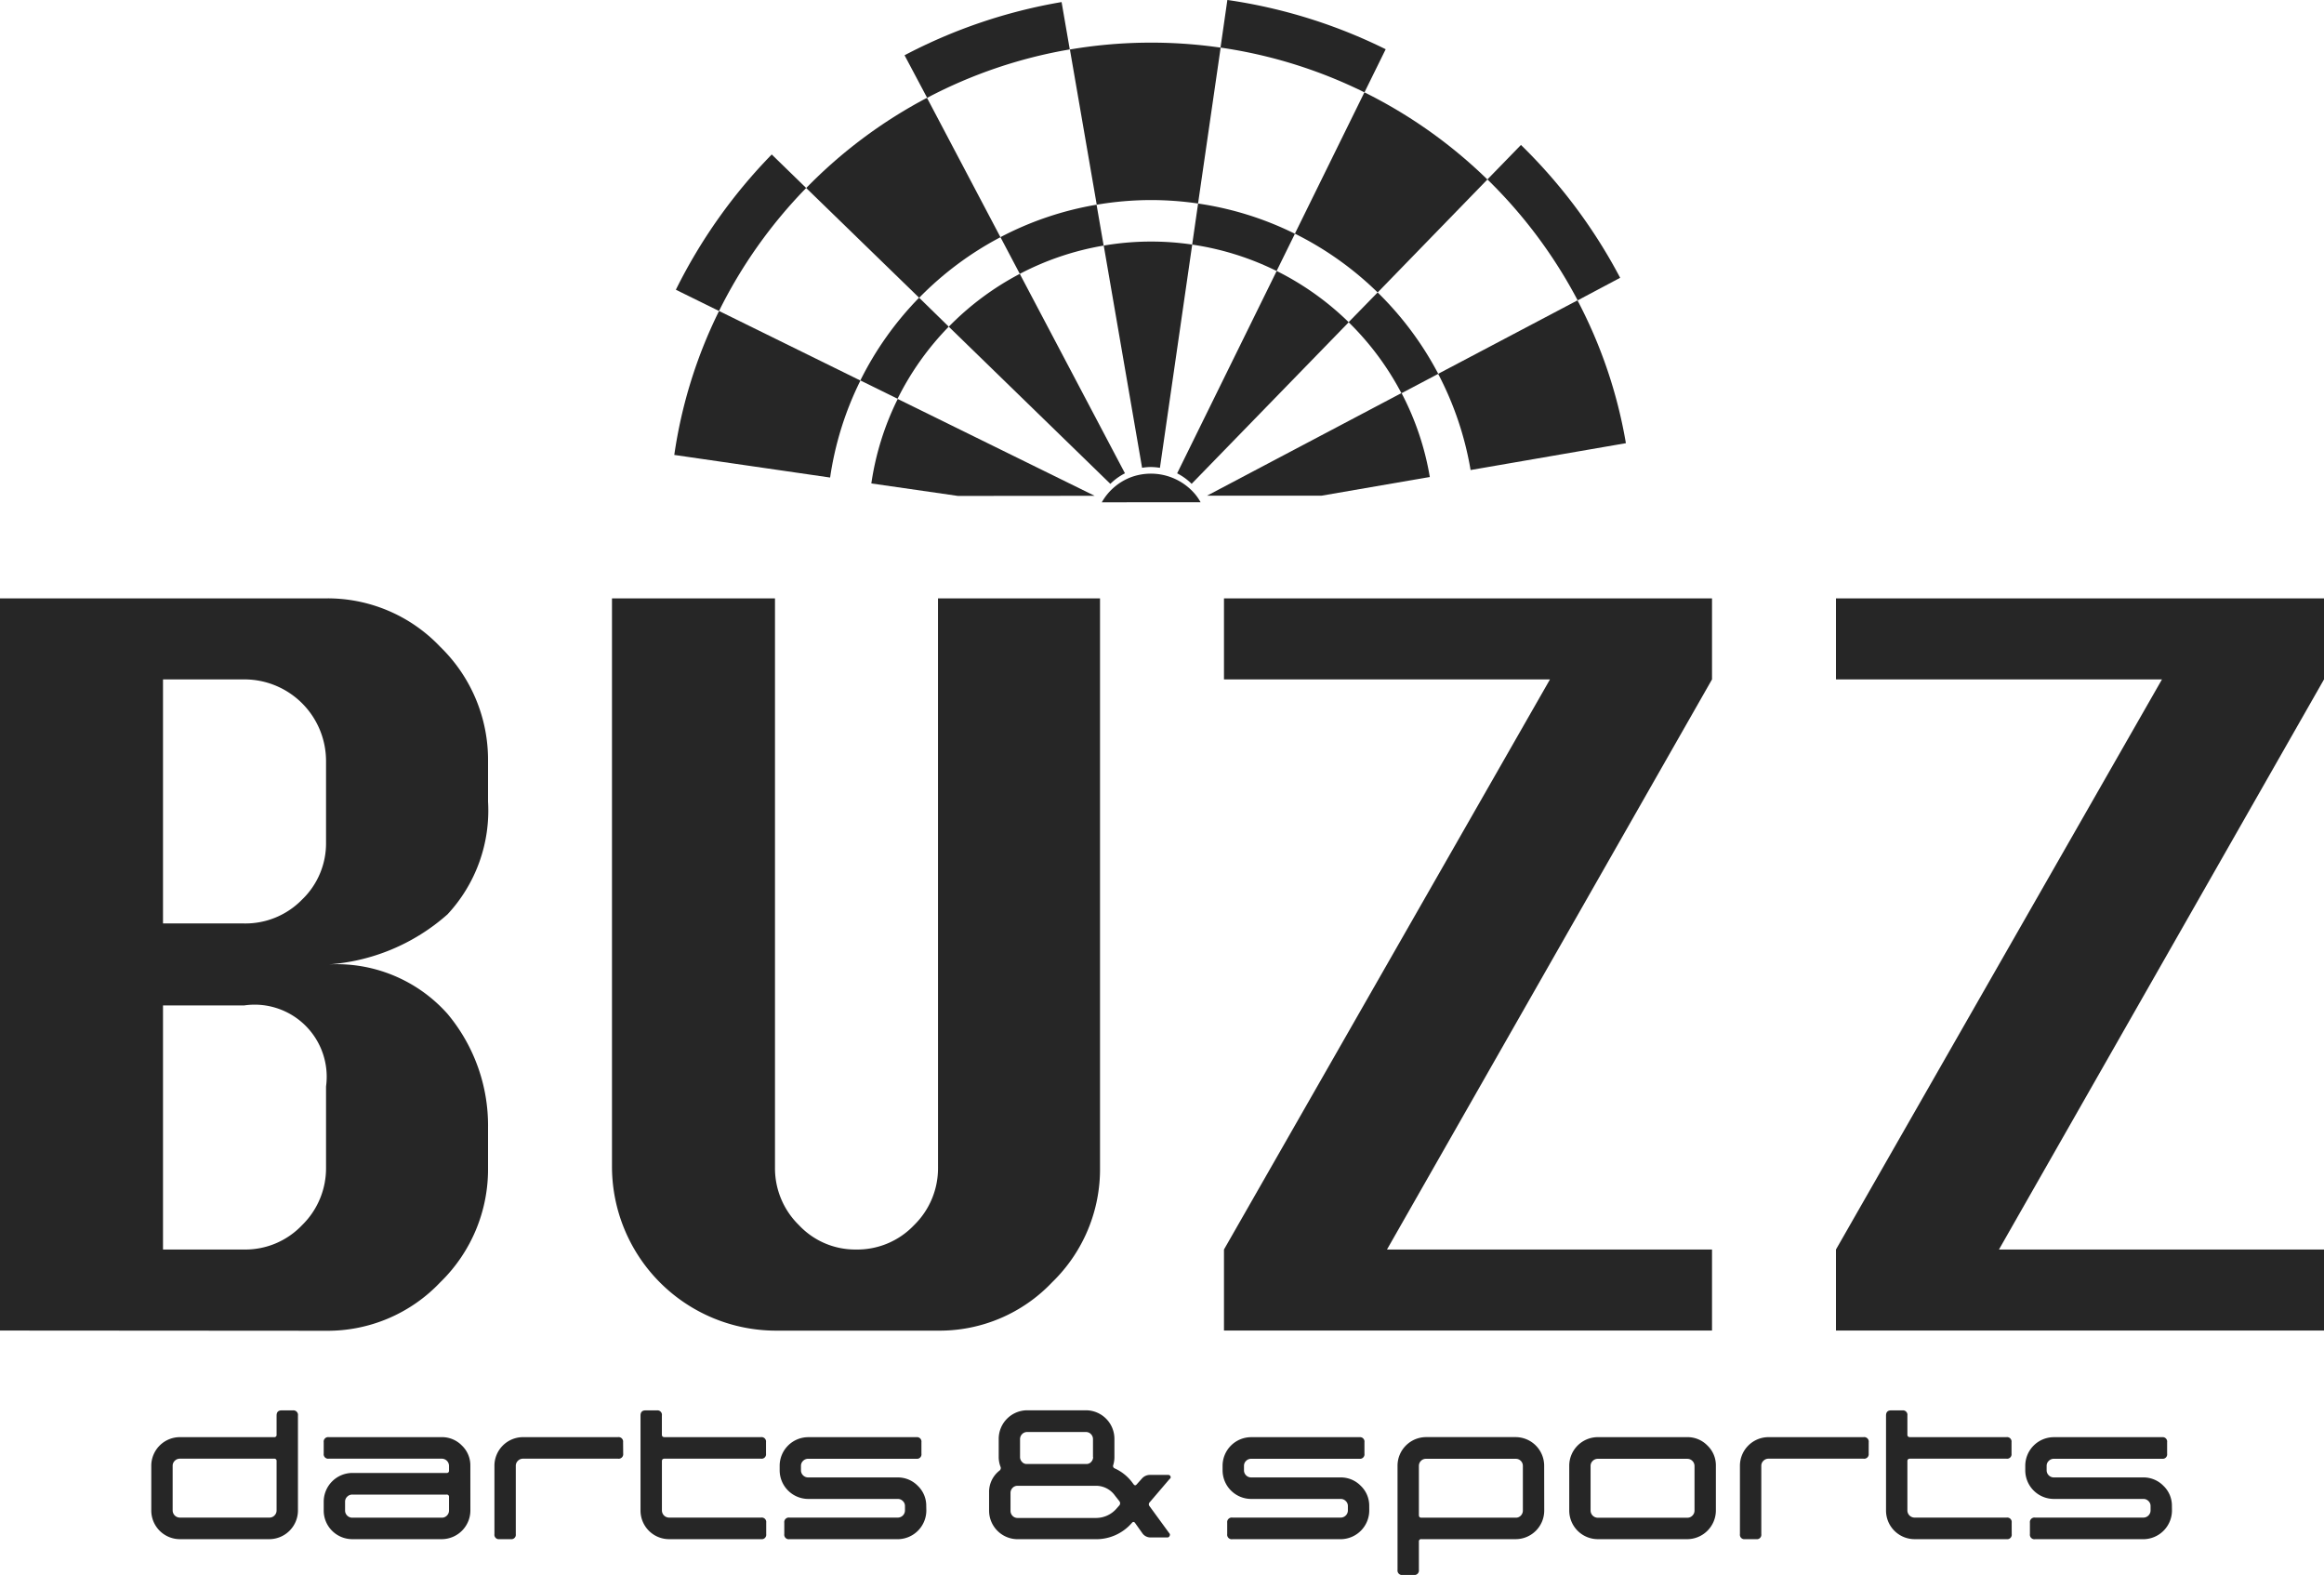 <svg xmlns="http://www.w3.org/2000/svg" xmlns:xlink="http://www.w3.org/1999/xlink" width="72" height="48.786" viewBox="0 0 72 48.786">
  <defs>
    <clipPath id="clip-path">
      <rect id="長方形_1094" data-name="長方形 1094" width="72" height="48.786" fill="none"/>
    </clipPath>
  </defs>
  <g id="グループ_1296" data-name="グループ 1296" clip-path="url(#clip-path)">
    <path id="パス_6012" data-name="パス 6012" d="M223.831,26.37l1.318-.7a16.467,16.467,0,0,0-3.073-4.115l-1.039,1.068a14.965,14.965,0,0,1,2.794,3.742" transform="translate(-174.955 -17.065)" fill="#262626"/>
    <path id="パス_6013" data-name="パス 6013" d="M104.476,23.989l-1.068-1.039a16.451,16.451,0,0,0-2.97,4.19l1.337.658a14.956,14.956,0,0,1,2.7-3.81" transform="translate(-79.499 -18.165)" fill="#262626"/>
    <path id="パス_6014" data-name="パス 6014" d="M139.541,1.775,139.287.306a16.3,16.3,0,0,0-4.865,1.648l.7,1.318a14.817,14.817,0,0,1,4.424-1.5" transform="translate(-106.398 -0.242)" fill="#262626"/>
    <path id="パス_6015" data-name="パス 6015" d="M185.833,2.863l.658-1.337A16.291,16.291,0,0,0,181.586,0l-.212,1.475a14.825,14.825,0,0,1,4.459,1.387" transform="translate(-143.561 -0.001)" fill="#262626"/>
    <path id="パス_6016" data-name="パス 6016" d="M194.993,19.927l3.4-3.5a14.965,14.965,0,0,0-3.81-2.7l-2.154,4.378a10.071,10.071,0,0,1,2.563,1.82" transform="translate(-152.312 -10.867)" fill="#262626"/>
    <path id="パス_6017" data-name="パス 6017" d="M214.737,49.887l4.808-.831a14.818,14.818,0,0,0-1.5-4.424l-4.317,2.276a9.972,9.972,0,0,1,1.005,2.978" transform="translate(-169.173 -35.328)" fill="#262626"/>
    <path id="パス_6018" data-name="パス 6018" d="M105.966,48.361l-4.378-2.154a14.817,14.817,0,0,0-1.387,4.459l4.828.7a9.978,9.978,0,0,1,.937-3" transform="translate(-79.311 -36.574)" fill="#262626"/>
    <path id="パス_6019" data-name="パス 6019" d="M161.492,11.21a10.118,10.118,0,0,1,1.457.107l.7-4.828a15.008,15.008,0,0,0-4.67.057l.831,4.808a10.1,10.1,0,0,1,1.686-.144" transform="translate(-125.832 -5.013)" fill="#262626"/>
    <path id="パス_6020" data-name="パス 6020" d="M125.825,18.85l-2.276-4.317a14.978,14.978,0,0,0-3.742,2.794l3.5,3.4a10.079,10.079,0,0,1,2.521-1.878" transform="translate(-94.83 -11.503)" fill="#262626"/>
    <path id="パス_6021" data-name="パス 6021" d="M202.064,46.58l1.137-.6a10.074,10.074,0,0,0-1.878-2.521l-.9.921a8.788,8.788,0,0,1,1.637,2.2" transform="translate(-158.642 -34.4)" fill="#262626"/>
    <path id="パス_6022" data-name="パス 6022" d="M130.594,45.143l-.921-.9a10.071,10.071,0,0,0-1.82,2.563l1.153.567a8.781,8.781,0,0,1,1.588-2.235" transform="translate(-101.198 -35.022)" fill="#262626"/>
    <path id="パス_6023" data-name="パス 6023" d="M179.774,32.328l.567-1.153a9.968,9.968,0,0,0-3-.936l-.183,1.272a8.7,8.7,0,0,1,2.617.818" transform="translate(-140.223 -23.934)" fill="#262626"/>
    <path id="パス_6024" data-name="パス 6024" d="M151.87,31.682l-.219-1.266a9.97,9.97,0,0,0-2.978,1.005l.6,1.137a8.7,8.7,0,0,1,2.6-.876" transform="translate(-117.678 -24.075)" fill="#262626"/>
    <path id="パス_6025" data-name="パス 6025" d="M146.459,46.871,143.2,40.692a8.79,8.79,0,0,0-2.2,1.637l5.006,4.868a1.786,1.786,0,0,1,.45-.326" transform="translate(-111.606 -32.209)" fill="#262626"/>
    <path id="パス_6026" data-name="パス 6026" d="M165.476,42.877a1.79,1.79,0,0,1,.277.024l1-6.915a8.713,8.713,0,0,0-2.741.031L165.2,42.9a1.77,1.77,0,0,1,.278-.024" transform="translate(-129.817 -28.41)" fill="#262626"/>
    <path id="パス_6027" data-name="パス 6027" d="M175.364,46.857l4.868-5.006A8.791,8.791,0,0,0,178,40.263l-3.084,6.268a1.781,1.781,0,0,1,.45.326" transform="translate(-138.447 -31.869)" fill="#262626"/>
    <path id="パス_6028" data-name="パス 6028" d="M136.386,62.266l-6.1-3a8.692,8.692,0,0,0-.818,2.617l2.684.387Z" transform="translate(-102.473 -46.908)" fill="#262626"/>
    <path id="パス_6029" data-name="パス 6029" d="M166.793,71.258a1.677,1.677,0,0,0-.159-.237,1.792,1.792,0,0,0-1.988-.543,1.758,1.758,0,0,0-.914.781Z" transform="translate(-129.597 -55.7)" fill="#262626"/>
    <path id="パス_6030" data-name="パス 6030" d="M182.912,61.6l3.359-.58a8.692,8.692,0,0,0-.876-2.6L179.368,61.6Z" transform="translate(-141.974 -46.245)" fill="#262626"/>
    <path id="パス_6031" data-name="パス 6031" d="M0,111.586V88.906H10.1a4.805,4.805,0,0,1,3.538,1.5,4.88,4.88,0,0,1,1.482,3.553V95.2a4.721,4.721,0,0,1-1.255,3.493,6.216,6.216,0,0,1-3.765,1.557,4.591,4.591,0,0,1,3.765,1.527A5.39,5.39,0,0,1,15.12,105.3v1.24a4.879,4.879,0,0,1-1.482,3.553,4.806,4.806,0,0,1-3.538,1.5Zm5.05-12.61H7.56a2.448,2.448,0,0,0,1.8-.741,2.414,2.414,0,0,0,.741-1.769v-2.51a2.53,2.53,0,0,0-2.54-2.54H5.05Zm0,10.1H7.56a2.425,2.425,0,0,0,1.8-.756,2.464,2.464,0,0,0,.741-1.784v-2.51a2.232,2.232,0,0,0-2.54-2.51H5.05Z" transform="translate(0 -70.371)" fill="#262626"/>
    <path id="パス_6032" data-name="パス 6032" d="M101.045,88.906h5.02v17.63a4.879,4.879,0,0,1-1.482,3.553,4.806,4.806,0,0,1-3.538,1.5h-5.05a5.085,5.085,0,0,1-5.05-5.05V88.906h5.05v17.63a2.463,2.463,0,0,0,.741,1.784,2.389,2.389,0,0,0,1.769.756,2.425,2.425,0,0,0,1.8-.756,2.465,2.465,0,0,0,.741-1.784Z" transform="translate(-71.985 -70.371)" fill="#262626"/>
    <path id="パス_6033" data-name="パス 6033" d="M181.888,88.906h15.12v2.51l-10.07,17.66h10.07v2.51h-15.12v-2.51l10.1-17.66h-10.1Z" transform="translate(-143.968 -70.371)" fill="#262626"/>
    <path id="パス_6034" data-name="パス 6034" d="M272.833,88.906h15.12v2.51l-10.07,17.66h10.07v2.51h-15.12v-2.51l10.1-17.66h-10.1Z" transform="translate(-215.953 -70.371)" fill="#262626"/>
    <path id="パス_6035" data-name="パス 6035" d="M27.024,212.654a.891.891,0,0,1-.888.889H23.368a.887.887,0,0,1-.888-.89v-1.386a.887.887,0,0,1,.89-.884h2.914a.068.068,0,0,0,.078-.077v-.592q0-.16.154-.16h.349a.142.142,0,0,1,.159.161Zm-.662-.005v-1.522a.068.068,0,0,0-.078-.077H23.369a.219.219,0,0,0-.161.065.21.21,0,0,0-.066.155v1.379a.224.224,0,0,0,.227.226h2.772a.212.212,0,0,0,.155-.065.218.218,0,0,0,.066-.161" transform="translate(-17.793 -165.866)" fill="#262626"/>
    <path id="パス_6036" data-name="パス 6036" d="M52.65,215.8a.891.891,0,0,1-.888.89H48.995a.886.886,0,0,1-.889-.888v-.274a.892.892,0,0,1,.89-.889H51.91a.068.068,0,0,0,.078-.078v-.143a.224.224,0,0,0-.221-.221H48.261a.138.138,0,0,1-.155-.156v-.355a.138.138,0,0,1,.155-.156h3.5a.859.859,0,0,1,.626.26.849.849,0,0,1,.262.624Zm-.662,0v-.414a.068.068,0,0,0-.078-.077H48.995a.22.22,0,0,0-.161.065.209.209,0,0,0-.066.154v.272a.215.215,0,0,0,.066.16.22.22,0,0,0,.161.065h2.772a.213.213,0,0,0,.155-.065.217.217,0,0,0,.066-.16" transform="translate(-38.077 -169.013)" fill="#262626"/>
    <path id="パス_6037" data-name="パス 6037" d="M77.464,214.041a.14.14,0,0,1-.161.156h-2.94a.218.218,0,0,0-.161.066.212.212,0,0,0-.065.155v2.117a.137.137,0,0,1-.155.155H73.63a.137.137,0,0,1-.155-.155v-2.121a.887.887,0,0,1,.889-.884H77.3a.14.14,0,0,1,.161.156Z" transform="translate(-58.157 -169.013)" fill="#262626"/>
    <path id="パス_6038" data-name="パス 6038" d="M99.077,213.387a.138.138,0,0,1-.155.156h-2.85a.886.886,0,0,1-.889-.888v-2.94q0-.161.155-.161h.352a.139.139,0,0,1,.155.16v.592c0,.051.028.077.083.077h2.988a.138.138,0,0,1,.155.156v.355a.137.137,0,0,1-.155.156H95.929c-.056,0-.083.026-.083.077v1.522a.223.223,0,0,0,.226.226h2.85a.138.138,0,0,1,.155.156Z" transform="translate(-75.339 -165.866)" fill="#262626"/>
    <path id="パス_6039" data-name="パス 6039" d="M120.407,215.8a.892.892,0,0,1-.889.891h-3.351a.14.14,0,0,1-.161-.157v-.355a.141.141,0,0,1,.162-.157h3.356a.223.223,0,0,0,.221-.224v-.136a.209.209,0,0,0-.066-.153.215.215,0,0,0-.155-.065h-2.771a.888.888,0,0,1-.89-.891v-.137a.887.887,0,0,1,.889-.885H120.1a.138.138,0,0,1,.155.157v.355a.138.138,0,0,1-.155.157h-3.351a.22.22,0,0,0-.161.065.209.209,0,0,0-.065.153v.136a.216.216,0,0,0,.065.159.221.221,0,0,0,.161.065h2.767a.86.86,0,0,1,.626.26.849.849,0,0,1,.262.625Z" transform="translate(-91.708 -169.013)" fill="#262626"/>
    <path id="パス_6040" data-name="パス 6040" d="M152.585,211.665l-.626.733a.09.09,0,0,0-.006.125l.614.841a.063.063,0,0,1,.006.078.07.07,0,0,1-.072.048h-.512a.308.308,0,0,1-.252-.12l-.23-.324c-.032-.046-.065-.049-.1-.009a1.46,1.46,0,0,1-1.138.507h-2.4a.885.885,0,0,1-.888-.888V212.1a.836.836,0,0,1,.322-.68.1.1,0,0,0,.03-.125.846.846,0,0,1-.054-.3v-.555a.886.886,0,0,1,.889-.889h1.807a.885.885,0,0,1,.889.889V211a.851.851,0,0,1-.036.245.08.08,0,0,0,.048.107,1.4,1.4,0,0,1,.549.447l.036.048c.03.037.061.036.092,0l.158-.176a.33.33,0,0,1,.263-.118h.561a.073.073,0,0,1,.065.042.07.07,0,0,1-.012.077m-1.566.7-.135-.17a.721.721,0,0,0-.615-.312h-2.406a.209.209,0,0,0-.158.065.22.22,0,0,0-.063.159v.548a.22.22,0,0,0,.063.159.211.211,0,0,0,.158.065h2.409a.842.842,0,0,0,.663-.3l.078-.089a.1.1,0,0,0,.006-.124M150.2,211v-.555a.217.217,0,0,0-.063-.155.211.211,0,0,0-.159-.066h-1.816a.211.211,0,0,0-.159.066.217.217,0,0,0-.063.155V211a.214.214,0,0,0,.06.149.188.188,0,0,0,.144.066H150a.188.188,0,0,0,.144-.066.214.214,0,0,0,.06-.149" transform="translate(-116.338 -165.866)" fill="#262626"/>
    <path id="パス_6041" data-name="パス 6041" d="M212.227,215.8a.887.887,0,0,1-.89.89h-2.915a.068.068,0,0,0-.078.078v.876a.139.139,0,0,1-.159.155h-.343a.139.139,0,0,1-.16-.155v-3.231a.887.887,0,0,1,.888-.884h2.767a.887.887,0,0,1,.888.884Zm-.662,0v-1.379a.215.215,0,0,0-.063-.155.211.211,0,0,0-.159-.065h-2.777a.21.21,0,0,0-.159.065.216.216,0,0,0-.063.155v1.521c0,.056.026.083.078.083h2.921a.21.21,0,0,0,.159-.065.223.223,0,0,0,.063-.16" transform="translate(-164.385 -169.013)" fill="#262626"/>
    <path id="パス_6042" data-name="パス 6042" d="M237.74,215.8a.892.892,0,0,1-.888.89h-2.767a.887.887,0,0,1-.888-.89v-1.386a.887.887,0,0,1,.888-.884h2.767a.859.859,0,0,1,.626.26.848.848,0,0,1,.262.624Zm-.662,0v-1.379a.224.224,0,0,0-.221-.22h-2.772a.219.219,0,0,0-.161.065.21.21,0,0,0-.066.155V215.8a.224.224,0,0,0,.227.226h2.772a.212.212,0,0,0,.155-.065.219.219,0,0,0,.066-.16" transform="translate(-184.58 -169.013)" fill="#262626"/>
    <path id="パス_6043" data-name="パス 6043" d="M262.554,214.041a.14.14,0,0,1-.161.156h-2.94a.218.218,0,0,0-.161.066.212.212,0,0,0-.065.155v2.117a.137.137,0,0,1-.155.155h-.352a.137.137,0,0,1-.155-.155v-2.121a.887.887,0,0,1,.889-.884h2.94a.14.14,0,0,1,.161.156Z" transform="translate(-204.66 -169.013)" fill="#262626"/>
    <path id="パス_6044" data-name="パス 6044" d="M284.167,213.387a.138.138,0,0,1-.155.156h-2.85a.886.886,0,0,1-.889-.888v-2.94q0-.161.155-.161h.352a.139.139,0,0,1,.155.16v.592c0,.051.028.077.083.077h2.988a.138.138,0,0,1,.155.156v.355a.137.137,0,0,1-.155.156h-2.988c-.056,0-.083.026-.083.077v1.522a.223.223,0,0,0,.226.226h2.85a.138.138,0,0,1,.155.156Z" transform="translate(-221.842 -165.866)" fill="#262626"/>
    <path id="パス_6045" data-name="パス 6045" d="M305.5,215.8a.892.892,0,0,1-.889.891h-3.351a.14.14,0,0,1-.161-.157v-.355a.141.141,0,0,1,.161-.157h3.356a.223.223,0,0,0,.221-.224v-.136a.209.209,0,0,0-.066-.153.215.215,0,0,0-.155-.065h-2.771a.887.887,0,0,1-.89-.891v-.137a.887.887,0,0,1,.889-.885h3.351a.138.138,0,0,1,.155.157v.355a.138.138,0,0,1-.155.157h-3.351a.22.22,0,0,0-.161.065.208.208,0,0,0-.066.153v.136a.216.216,0,0,0,.066.159.22.22,0,0,0,.161.065h2.766a.859.859,0,0,1,.626.26.849.849,0,0,1,.262.625Z" transform="translate(-238.21 -169.013)" fill="#262626"/>
    <path id="パス_6046" data-name="パス 6046" d="M186.225,215.8a.892.892,0,0,1-.889.891h-3.351a.14.14,0,0,1-.161-.157v-.355a.141.141,0,0,1,.162-.157h3.356a.223.223,0,0,0,.221-.224v-.136a.209.209,0,0,0-.066-.153.215.215,0,0,0-.155-.065h-2.771a.888.888,0,0,1-.89-.891v-.137a.887.887,0,0,1,.889-.885h3.351a.138.138,0,0,1,.155.157v.355a.138.138,0,0,1-.155.157H182.57a.22.22,0,0,0-.161.065.209.209,0,0,0-.065.153v.136a.216.216,0,0,0,.065.159.221.221,0,0,0,.161.065h2.766a.86.86,0,0,1,.626.26.849.849,0,0,1,.262.625Z" transform="translate(-143.804 -169.013)" fill="#262626"/>
  </g>
</svg>
